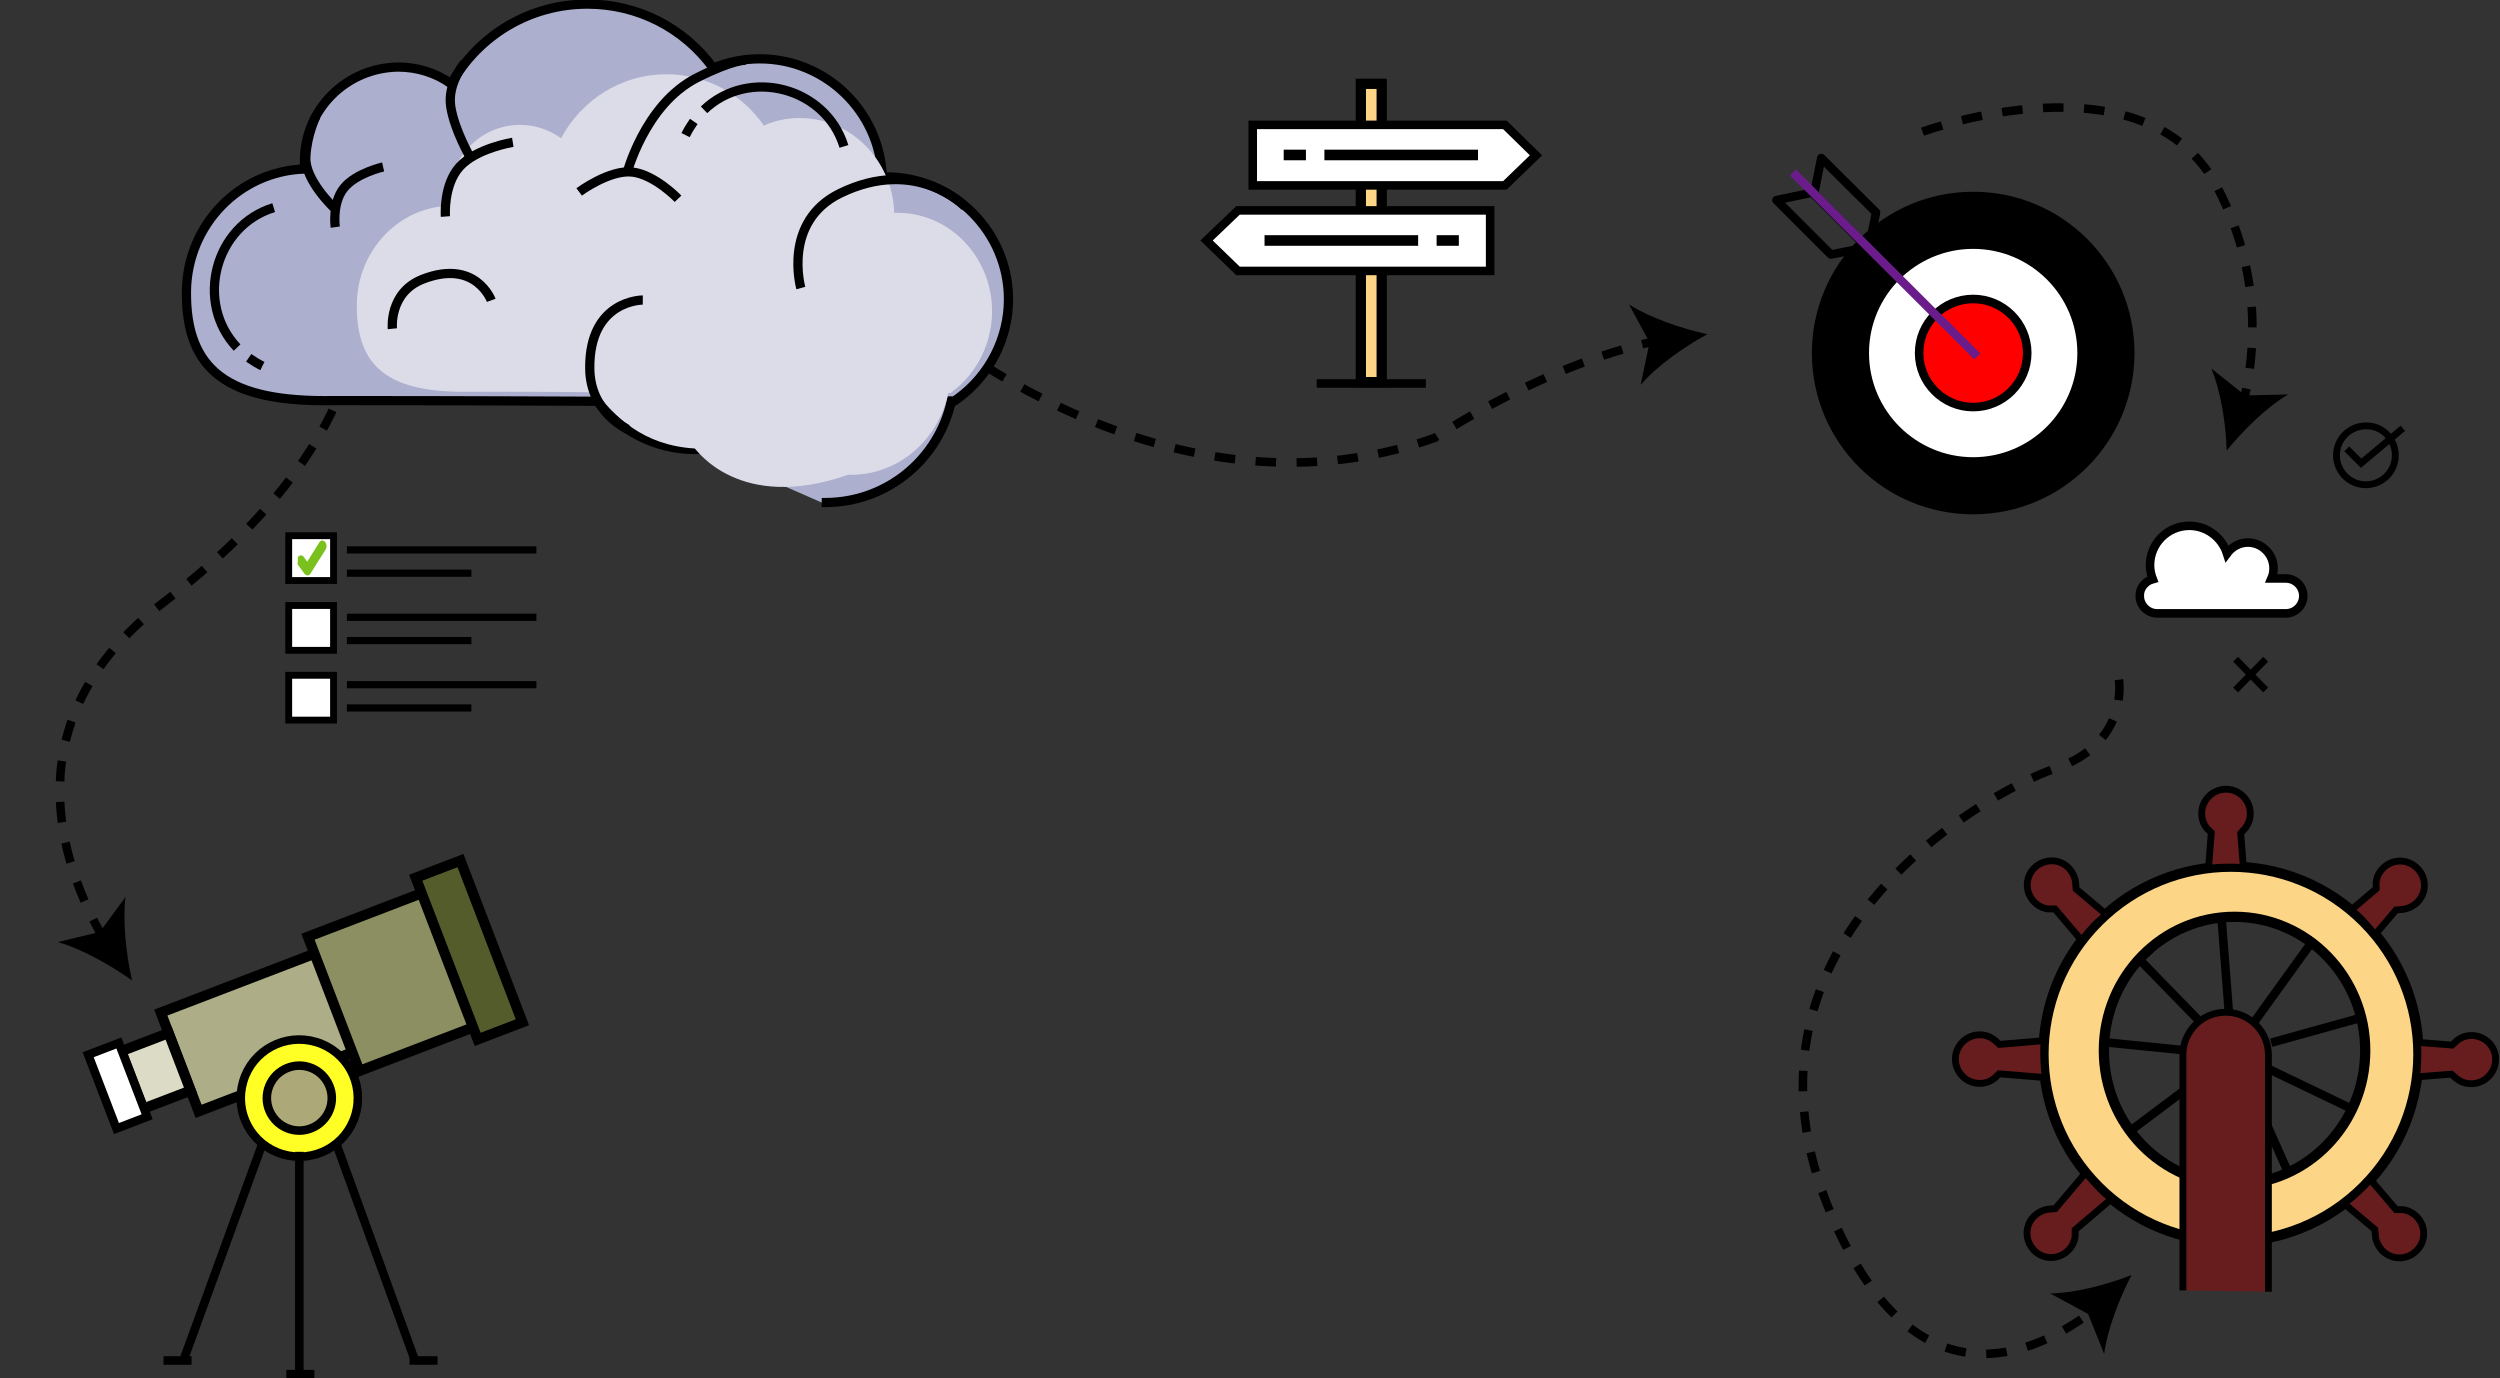 <?xml version="1.0" encoding="utf-8"?>
<!-- Generator: Adobe Illustrator 26.5.0, SVG Export Plug-In . SVG Version: 6.00 Build 0)  -->
<svg version="1.1" id="Calque_1" xmlns="http://www.w3.org/2000/svg" xmlns:xlink="http://www.w3.org/1999/xlink" x="0px" y="0px"
	 viewBox="0 0 730.8 402.9" style="enable-background:new 0 0 730.8 402.9;" xml:space="preserve">
<rect x="0" y="0" width="730.8" height="402.9" fill="#333333" stroke="none"/>
<style type="text/css">
	.st0{fill:none;stroke:#000000;stroke-width:2.5;stroke-miterlimit:10;stroke-dasharray:6,6;}
	.st1{fill:#FCD686;stroke:#000000;stroke-width:3;stroke-miterlimit:10;}
	.st2{fill:none;stroke:#000000;stroke-width:2.5;stroke-miterlimit:10;}
	.st3{stroke:#000000;stroke-width:2.5;stroke-miterlimit:10;}
	.st4{fill:#FFFFFF;stroke:#000000;stroke-width:2.5;stroke-miterlimit:10;}
	.st5{fill:#FF0001;stroke:#000000;stroke-width:2.5;stroke-miterlimit:10;}
	.st6{fill:none;stroke:#000000;stroke-width:2.5;stroke-linejoin:round;stroke-miterlimit:10;}
	.st7{fill:none;stroke:#691C8A;stroke-width:2.5;stroke-linejoin:round;stroke-miterlimit:10;}
	.st8{fill:#671D1E;stroke:#000000;stroke-width:2;stroke-miterlimit:10;}
	.st9{fill:#26BDCF;stroke:#000000;stroke-width:2.5;stroke-miterlimit:10;}
	.st10{fill:#ACAFCD;stroke:#000000;stroke-width:2.7;stroke-miterlimit:10;}
	.st11{fill:#DCDCE8;}
	.st12{fill:none;stroke:#000000;stroke-width:2.7;stroke-miterlimit:10;}
	.st13{fill:#ADAE87;stroke:#000000;stroke-width:3;stroke-miterlimit:10;}
	.st14{fill:#DBDBC6;stroke:#000000;stroke-width:3;stroke-miterlimit:10;}
	.st15{fill:#8C8F61;stroke:#000000;stroke-width:3;stroke-miterlimit:10;}
	.st16{fill:#535C2A;stroke:#000000;stroke-width:3;stroke-miterlimit:10;}
	.st17{fill:#FFFF25;stroke:#000000;stroke-width:2.5;}
	.st18{fill:#ADA878;stroke:#000000;stroke-width:2.5;}
	.st19{fill:#FFFFFF;stroke:#000000;stroke-width:2;stroke-miterlimit:10;}
	.st20{fill:#7AC11D;}
	.st21{fill:none;stroke:#000000;stroke-width:2;stroke-miterlimit:10;}
	.st22{fill:none;stroke:#000000;stroke-width:2.5;}
	.st23{fill:#FFFFFF;stroke:#000000;stroke-width:2.5;}
	.st24{fill:#26BDCF;stroke:#000000;stroke-width:2.5;}
</style>
<g>
	<g>
		<path class="st0" d="M30.1,274.1c-11.9-20.8-27.6-63.4,17.7-98c62.3-47.5,56.6-86.9,56.6-86.9h159.4c0,0,73.5,67.8,155.6,38.8
			c0,0,31.7-21.4,64.7-28.3"/>
		<g>
			<path d="M38.6,286.6c-1.7-7.4-2.8-17.2-1.9-24.4l-7.5,10.2l-12.3,3C23.8,277.3,32.4,282.2,38.6,286.6z"/>
		</g>
		<g>
			<path d="M499.1,97.7c-6.7,3.6-14.8,9.3-19.5,14.8l2.6-12.4L476.2,89C482.3,92.9,491.7,96.1,499.1,97.7z"/>
		</g>
	</g>
</g>
<path class="st1" d="M613.4,346.9c-21.4-21.4-21.4-56.1,0-77.5c21.4-21.4,56.1-21.4,77.5,0c21.4,21.4,21.4,56.1,0,77.5
	C669.5,368.3,634.8,368.3,613.4,346.9z M653.2,268c-21.1,0-38.2,17.5-38.2,39.1s17.1,39.1,38.2,39.1s38.2-17.5,38.2-39.1
	S674.3,268,653.2,268z"/>
<g>
	<g>
		<path class="st2" d="M593.7,85.5c-9.9-8.7-25.6-8.3-35,0.9c-9.4,9.2-9,23.7,0.9,32.3"/>
		<path class="st2" d="M599.1,92.3c-0.7-1.3-1.5-2.5-2.4-3.7"/>
	</g>
	<g>
		<g>
			<path class="st3" d="M530.9,103.2c0,25.4,20.5,45.9,45.9,45.9c25.3,0,45.9-20.5,45.9-45.9c0-25.3-20.5-45.9-45.9-45.9
				C551.5,57.3,530.9,77.8,530.9,103.2z"/>
			<path class="st4" d="M545.1,103.2c0,17.5,14.2,31.7,31.7,31.7c17.5,0,31.7-14.2,31.7-31.7c0-17.5-14.2-31.7-31.7-31.7
				C559.3,71.5,545.1,85.7,545.1,103.2z"/>
			<path class="st5" d="M561,103.2c0,8.7,7.1,15.8,15.8,15.8s15.8-7.1,15.8-15.8c0-8.7-7.1-15.8-15.8-15.8S561,94.4,561,103.2z"/>
			<g>
				<g>
					<polygon class="st6" points="546.3,72.6 548.4,62.1 532.4,46.2 530.3,56.7 					"/>
					<polygon class="st6" points="545.8,72.3 535.2,74.4 519.3,58.5 529.8,56.3 					"/>
				</g>
			</g>
		</g>
		<line class="st7" x1="578" y1="104.2" x2="524.1" y2="50.4"/>
	</g>
</g>
<g>
	<path class="st8" d="M694.3,273.2l6.1-7.2l2.2-0.2c1.4-0.2,2.8-0.9,4-2c2.8-2.8,2.8-7.2,0-10c-2.8-2.8-7.2-2.8-10,0
		c-1.1,1.1-1.8,2.5-2,4l0,2l-7.3,6.2c1.3,1,2.5,2.1,3.6,3.3C692.1,270.7,693.2,271.9,694.3,273.2z"/>
	<path class="st8" d="M655.8,253.6l-0.8-10l1.4-1.6c0.9-1.2,1.4-2.6,1.4-4.2c0-3.9-3.2-7.1-7.1-7.1c-3.9,0-7.1,3.2-7.1,7.1
		c0,1.6,0.5,3,1.4,4.2l1.4,1.4l-0.8,10.4C649,253.4,652.4,253.4,655.8,253.6z"/>
	<path class="st8" d="M615.7,267.3l-8.8-7.4l-0.2-2.2c-0.2-1.4-0.9-2.8-2-4c-2.8-2.8-7.2-2.7-10,0c-2.8,2.8-2.8,7.2,0,10
		c1.1,1.1,2.5,1.8,4,2l2,0l7.8,9.2c1.4-1.9,3-3.7,4.7-5.4C614.2,268.7,614.9,268,615.7,267.3z"/>
	<path class="st8" d="M597.5,304.2l-13,1.1l-1.6-1.4c-1.2-0.9-2.6-1.4-4.2-1.4c-3.9,0-7.1,3.2-7.1,7.1c0,3.9,3.2,7.1,7.1,7.1
		c1.6,0,3-0.5,4.2-1.4l1.5-1.4l13.5,1.1C597.4,311.3,597.3,307.8,597.5,304.2z"/>
	<path class="st8" d="M609.7,342.8l-8.9,10.5l-2.2,0.2c-1.4,0.2-2.8,0.9-4,2c-2.8,2.8-2.7,7.2,0,10c2.7,2.8,7.2,2.8,10,0
		c1.1-1.1,1.8-2.5,2-4l0-2l10.6-9c-1.3-1.1-2.6-2.2-3.8-3.5C612.1,345.6,610.8,344.2,609.7,342.8z"/>
	<path class="st8" d="M685.2,351.8l9,7.6l0.2,2.2c0.2,1.4,0.9,2.8,2,4c2.8,2.8,7.2,2.8,10,0c2.8-2.7,2.8-7.2,0-10
		c-1.1-1.1-2.5-1.8-4-2l-2,0l-7.5-8.8c-0.6,0.7-1.3,1.4-2,2.1C689.1,348.7,687.2,350.4,685.2,351.8z"/>
	<path class="st8" d="M722.5,302.7c-1.6,0-3,0.5-4.2,1.4l-1.5,1.4l-10.1-0.8c0.2,3.4,0.1,6.8-0.3,10.1l10.2-0.8l1.6,1.4
		c1.2,0.9,2.6,1.4,4.2,1.4c3.9,0,7.1-3.2,7.1-7.1C729.6,305.9,726.4,302.7,722.5,302.7z"/>
</g>
<g>
	<line class="st9" x1="676.5" y1="274.4" x2="659.2" y2="298.4"/>
	<line class="st9" x1="649.3" y1="267.1" x2="651.6" y2="296.6"/>
	<line class="st9" x1="626.1" y1="281.2" x2="644.5" y2="300.1"/>
	<line class="st9" x1="614.4" y1="304.6" x2="641.4" y2="307.3"/>
	<line class="st9" x1="622.7" y1="330.6" x2="643.6" y2="314.9"/>
	<line class="st9" x1="642.1" y1="347.7" x2="650.1" y2="319.2"/>
	<line class="st9" x1="668.9" y1="342.8" x2="658" y2="318.3"/>
	<line class="st9" x1="688" y1="324.4" x2="663.4" y2="312.6"/>
	<line class="st9" x1="690.2" y1="297.5" x2="663.9" y2="304.8"/>
</g>
<g>
	<path class="st9" d="M623.6,282.6c1.5-1.9,3.2-3.6,5.1-5.2"/>
</g>
<path class="st8" d="M663.1,377.6v-69.2c0-6.9-5.6-12.5-12.5-12.5c-6.9,0-12.5,5.6-12.5,12.5v68.8"/>
<g>
	<g>
		<path class="st10" d="M240.2,146.9c0.3,0,0.7,0,1,0c18.1,0,33.2-12.7,36.9-29.7h0.9l1-0.7c9.2-6.7,14.8-17.6,14.8-29
			c0-19.7-16.1-35.8-35.8-35.8c-0.4,0-0.8,0-1.1,0c-0.7-19.1-16.5-34.5-35.8-34.5c-4.7,0-9.3,0.9-13.6,2.7
			c-8.6-11.8-22.1-18.7-36.8-18.7c-16.7,0-31.8,9-39.8,23.3c-4.5-3.2-9.9-4.9-15.5-4.9C101.2,19.8,89,32,89,47c0,0.8,0,1.6,0.1,2.4
			C69.9,50,54.7,65.8,54.5,85.2c-0.2,23,12,32.5,43.2,31.9c38.5,0,76.9,0.2,76.9,0.2c6.6,8.6,17,14.1,28.6,14.1
			c0.5,0,0.9-0.1,1.4-0.1"/>
		<path class="st11" d="M247.9,138.8c0.3,0,0.5,0,0.8,0c14,0,25.6-10.2,28.5-23.9h0.7l0.7-0.6c7.1-5.4,11.4-14.1,11.4-23.3
			c0-15.9-12.4-28.8-27.7-28.8c-0.3,0-0.6,0-0.9,0c-0.5-15.4-12.7-27.7-27.6-27.7c-3.6,0-7.2,0.7-10.5,2.2c-6.6-9.5-17.1-15-28.5-15
			c-12.9,0-24.6,7.2-30.8,18.7c-3.5-2.5-7.6-3.9-12-3.9c-11.6,0-21,9.8-21,21.8c0,0.6,0,1.3,0.1,1.9c-14.8,0.5-26.6,13.2-26.8,28.7
			c-0.2,18.5,9.3,26.1,33.4,25.6c29.8,0,36.8,0.2,36.8,0.2c5.1,6.9,13.3,15.5,28.6,16.4C203.6,131.4,216.1,149.9,247.9,138.8"/>
		<g>
			<path class="st12" d="M149.9,41.6c0,0-10.6,1.7-15.5,7.1c-4.9,5.4-4.2,14.6-4.2,14.6"/>
			<path class="st12" d="M137.4,45.9c0,0-4.5-7.8-5.6-14.5c-1.2-6.9,4-13,4-13"/>
		</g>
		<g>
			<path class="st12" d="M112,48.8c0,0-8,1.8-11.5,6.2C97,59.4,98,66.4,98,66.4"/>
			<path class="st12" d="M97.6,60.7c0,0-8.6-8.1-8.2-14.8c0.3-6.6,3-12,3-12"/>
		</g>
		<path class="st12" d="M143.6,87.8c0,0-4.5-12.2-20-6.2c-10,3.9-8.9,14.5-8.9,14.5"/>
		<path class="st12" d="M187.9,87.7c0,0-15.7-0.1-15.5,20c0.1,13,11.1,17.8,11.1,17.8"/>
		<path class="st12" d="M282.1,60.4c0,0-14.1-14.8-36.5-3.9c-17,8.3-11.5,27.7-11.5,27.7"/>
		<g>
			<path class="st12" d="M218.1,17.6c0,0-3.6-0.3-14.3,5.1c-15.5,7.8-20.7,28.5-20.7,28.5"/>
			<path class="st12" d="M169.3,56.1c0,0,8.9-6.6,15.6-5.8c6.6,0.8,13.3,7.8,13.3,7.8"/>
		</g>
	</g>
	<g>
		<path class="st12" d="M205.8,32.1c13.1-12.5,35.6-6.6,40.9,10.7"/>
		<path class="st12" d="M200.4,39.5c0.7-1.4,1.5-2.7,2.4-4"/>
	</g>
	<g>
		<path class="st12" d="M69.3,101.6C56.9,88.5,62.7,66,80,60.7"/>
		<path class="st12" d="M76.7,107c-1.4-0.7-2.7-1.5-4-2.4"/>
	</g>
</g>
<g>
	<g>
		<line class="st4" x1="56" y1="397.7" x2="47.8" y2="397.7"/>
	</g>
	<g>
		<line class="st4" x1="119.7" y1="397.7" x2="127.9" y2="397.7"/>
	</g>
	<g>
		<line class="st4" x1="83.7" y1="401.7" x2="91.9" y2="401.7"/>
	</g>
	<g>
		
			<rect x="50.8" y="286.1" transform="matrix(0.934 -0.358 0.358 0.934 -102.87 46.971)" class="st13" width="49.4" height="30.9"/>
		
			<rect x="38.1" y="304" transform="matrix(0.934 -0.358 0.358 0.934 -108.977 36.984)" class="st14" width="14.8" height="18"/>
		
			<rect x="29.5" y="305.8" transform="matrix(0.934 -0.358 0.358 0.934 -111.252 33.264)" class="st4" width="9.6" height="23.1"/>
		
			<rect x="96.3" y="266" transform="matrix(0.934 -0.358 0.358 0.934 -95.145 59.859)" class="st15" width="35.8" height="42"/>
		
			<rect x="130" y="252.4" transform="matrix(0.934 -0.358 0.358 0.934 -90.258 67.374)" class="st16" width="14" height="50.6"/>
	</g>
	<g>
		<g>
			<g>
				<path class="st17" d="M103.9,325.9c-2.7,9.1-12.2,14.2-21.3,11.5c-9.1-2.7-14.2-12.2-11.5-21.3c2.7-9.1,12.2-14.2,21.3-11.5
					C101.4,307.3,106.6,316.8,103.9,325.9z"/>
			</g>
			<g>
				<path class="st18" d="M96.6,323.7c-1.5,5-6.8,7.9-11.8,6.4c-5-1.5-7.9-6.8-6.4-11.8c1.5-5,6.8-7.9,11.8-6.4
					C95.2,313.4,98.1,318.7,96.6,323.7z"/>
			</g>
		</g>
		<g>
			<line class="st4" x1="87.5" y1="336.7" x2="87.5" y2="400.5"/>
			<g>
				<line class="st4" x1="77" y1="333.5" x2="53.6" y2="397.7"/>
				<line class="st4" x1="98" y1="333.5" x2="121.3" y2="397.7"/>
			</g>
		</g>
	</g>
</g>
<rect x="84.4" y="177" class="st19" width="13.1" height="13.1"/>
<rect x="84.4" y="197.4" class="st19" width="13.1" height="13.1"/>
<rect x="84.4" y="156.6" class="st19" width="13.1" height="13.1"/>
<g>
	<path class="st20" d="M87.1,162.8c0.5-0.6,1.3-0.6,1.7,0l1,1.4l3.5-5.6c0.4-0.7,1.2-0.8,1.7-0.2c0.5,0.5,0.6,1.6,0.2,2.2l-4.4,7
		c-0.2,0.4-0.5,0.6-0.9,0.6c0,0,0,0,0,0l0,0c-0.3,0-0.7-0.2-0.9-0.5l-2-2.7"/>
</g>
<g>
	<rect x="101.4" y="159.7" width="55.4" height="2.1"/>
	<rect x="101.4" y="166.5" width="36.4" height="2.1"/>
</g>
<g>
	<rect x="101.4" y="179.4" width="55.4" height="2.1"/>
	<rect x="101.4" y="186.2" width="36.4" height="2.1"/>
</g>
<g>
	<rect x="101.4" y="199.1" width="55.4" height="2.1"/>
	<rect x="101.4" y="205.9" width="36.4" height="2.1"/>
</g>
<path class="st4" d="M629.3,169.3c-0.5-1.3-0.8-2.6-0.8-4.1c0-6.3,5.1-11.5,11.5-11.5c5.1,0,9.5,3.4,11,8.1c1.4-1.9,3.6-3.2,6.1-3.2
	c4.1,0,7.5,3.4,7.5,7.5c0,1.1-0.2,2.1-0.6,3h4.2c2.8,0,5.1,2.3,5.1,5.1c0,2.8-2.3,5.1-5.1,5.1h-37.6c-2.8,0-5.1-2.3-5.1-5.1
	C625.4,171.9,627.1,169.9,629.3,169.3z"/>
<g>
	<line class="st21" x1="653.5" y1="192.7" x2="662.3" y2="201.7"/>
	<line class="st21" x1="662.3" y1="192.7" x2="653.5" y2="201.7"/>
</g>
<g>
	<path class="st21" d="M700.2,133.1c0,4.8-3.9,8.6-8.6,8.6c-4.8,0-8.6-3.9-8.6-8.6c0-4.8,3.9-8.6,8.6-8.6
		C696.4,124.4,700.2,128.3,700.2,133.1z"/>
	<polyline class="st21" points="686,131.2 690.2,135.4 702.4,125.2 	"/>
</g>
<g>
	<g>
		<rect x="397.8" y="24.5" class="st1" width="6.1" height="87.2"/>
		<line class="st22" x1="384.9" y1="112.1" x2="416.8" y2="112.1"/>
	</g>
	<g>
		<polygon class="st23" points="439.9,36.5 366.2,36.5 366.2,54.2 439.9,54.2 449,45.4 		"/>
		<g>
			<rect x="388.4" y="45" class="st22" width="42.4" height="0.6"/>
			<rect x="376.5" y="45" class="st22" width="4" height="0.6"/>
		</g>
	</g>
	<g>
		<polygon class="st23" points="361.9,61.5 435.6,61.5 435.6,79.2 361.9,79.2 352.7,70.3 		"/>
		<g>
			<rect x="370.9" y="70" class="st22" width="42.4" height="0.6"/>
			<rect x="421.2" y="70" class="st24" width="4" height="0.6"/>
		</g>
	</g>
</g>
<g>
	<g>
		<path class="st0" d="M562,38.5c0,0,65.4-24.1,86.4,16.7c12.9,25,10.9,48.1,7.4,62.3"/>
		<g>
			<path d="M650.9,131.7c-0.2-7.6-1.7-17.3-4.5-24l9.9,7.9l12.6-0.3C662.7,118.9,655.7,125.8,650.9,131.7z"/>
		</g>
	</g>
</g>
<g>
	<g>
		<path class="st0" d="M619.4,198.7c0,0,3.1,18.5-18.5,25.9c-21.6,7.4-99.4,51.9-65.4,130.9c24.4,56.8,59,40.9,76.5,27.5"/>
		<g>
			<path d="M623.1,372.7c-3.5,6.7-7.1,15.9-8,23.1l-4.7-11.7l-11.1-6C606.5,378,616.1,375.5,623.1,372.7z"/>
		</g>
	</g>
</g>
</svg>
